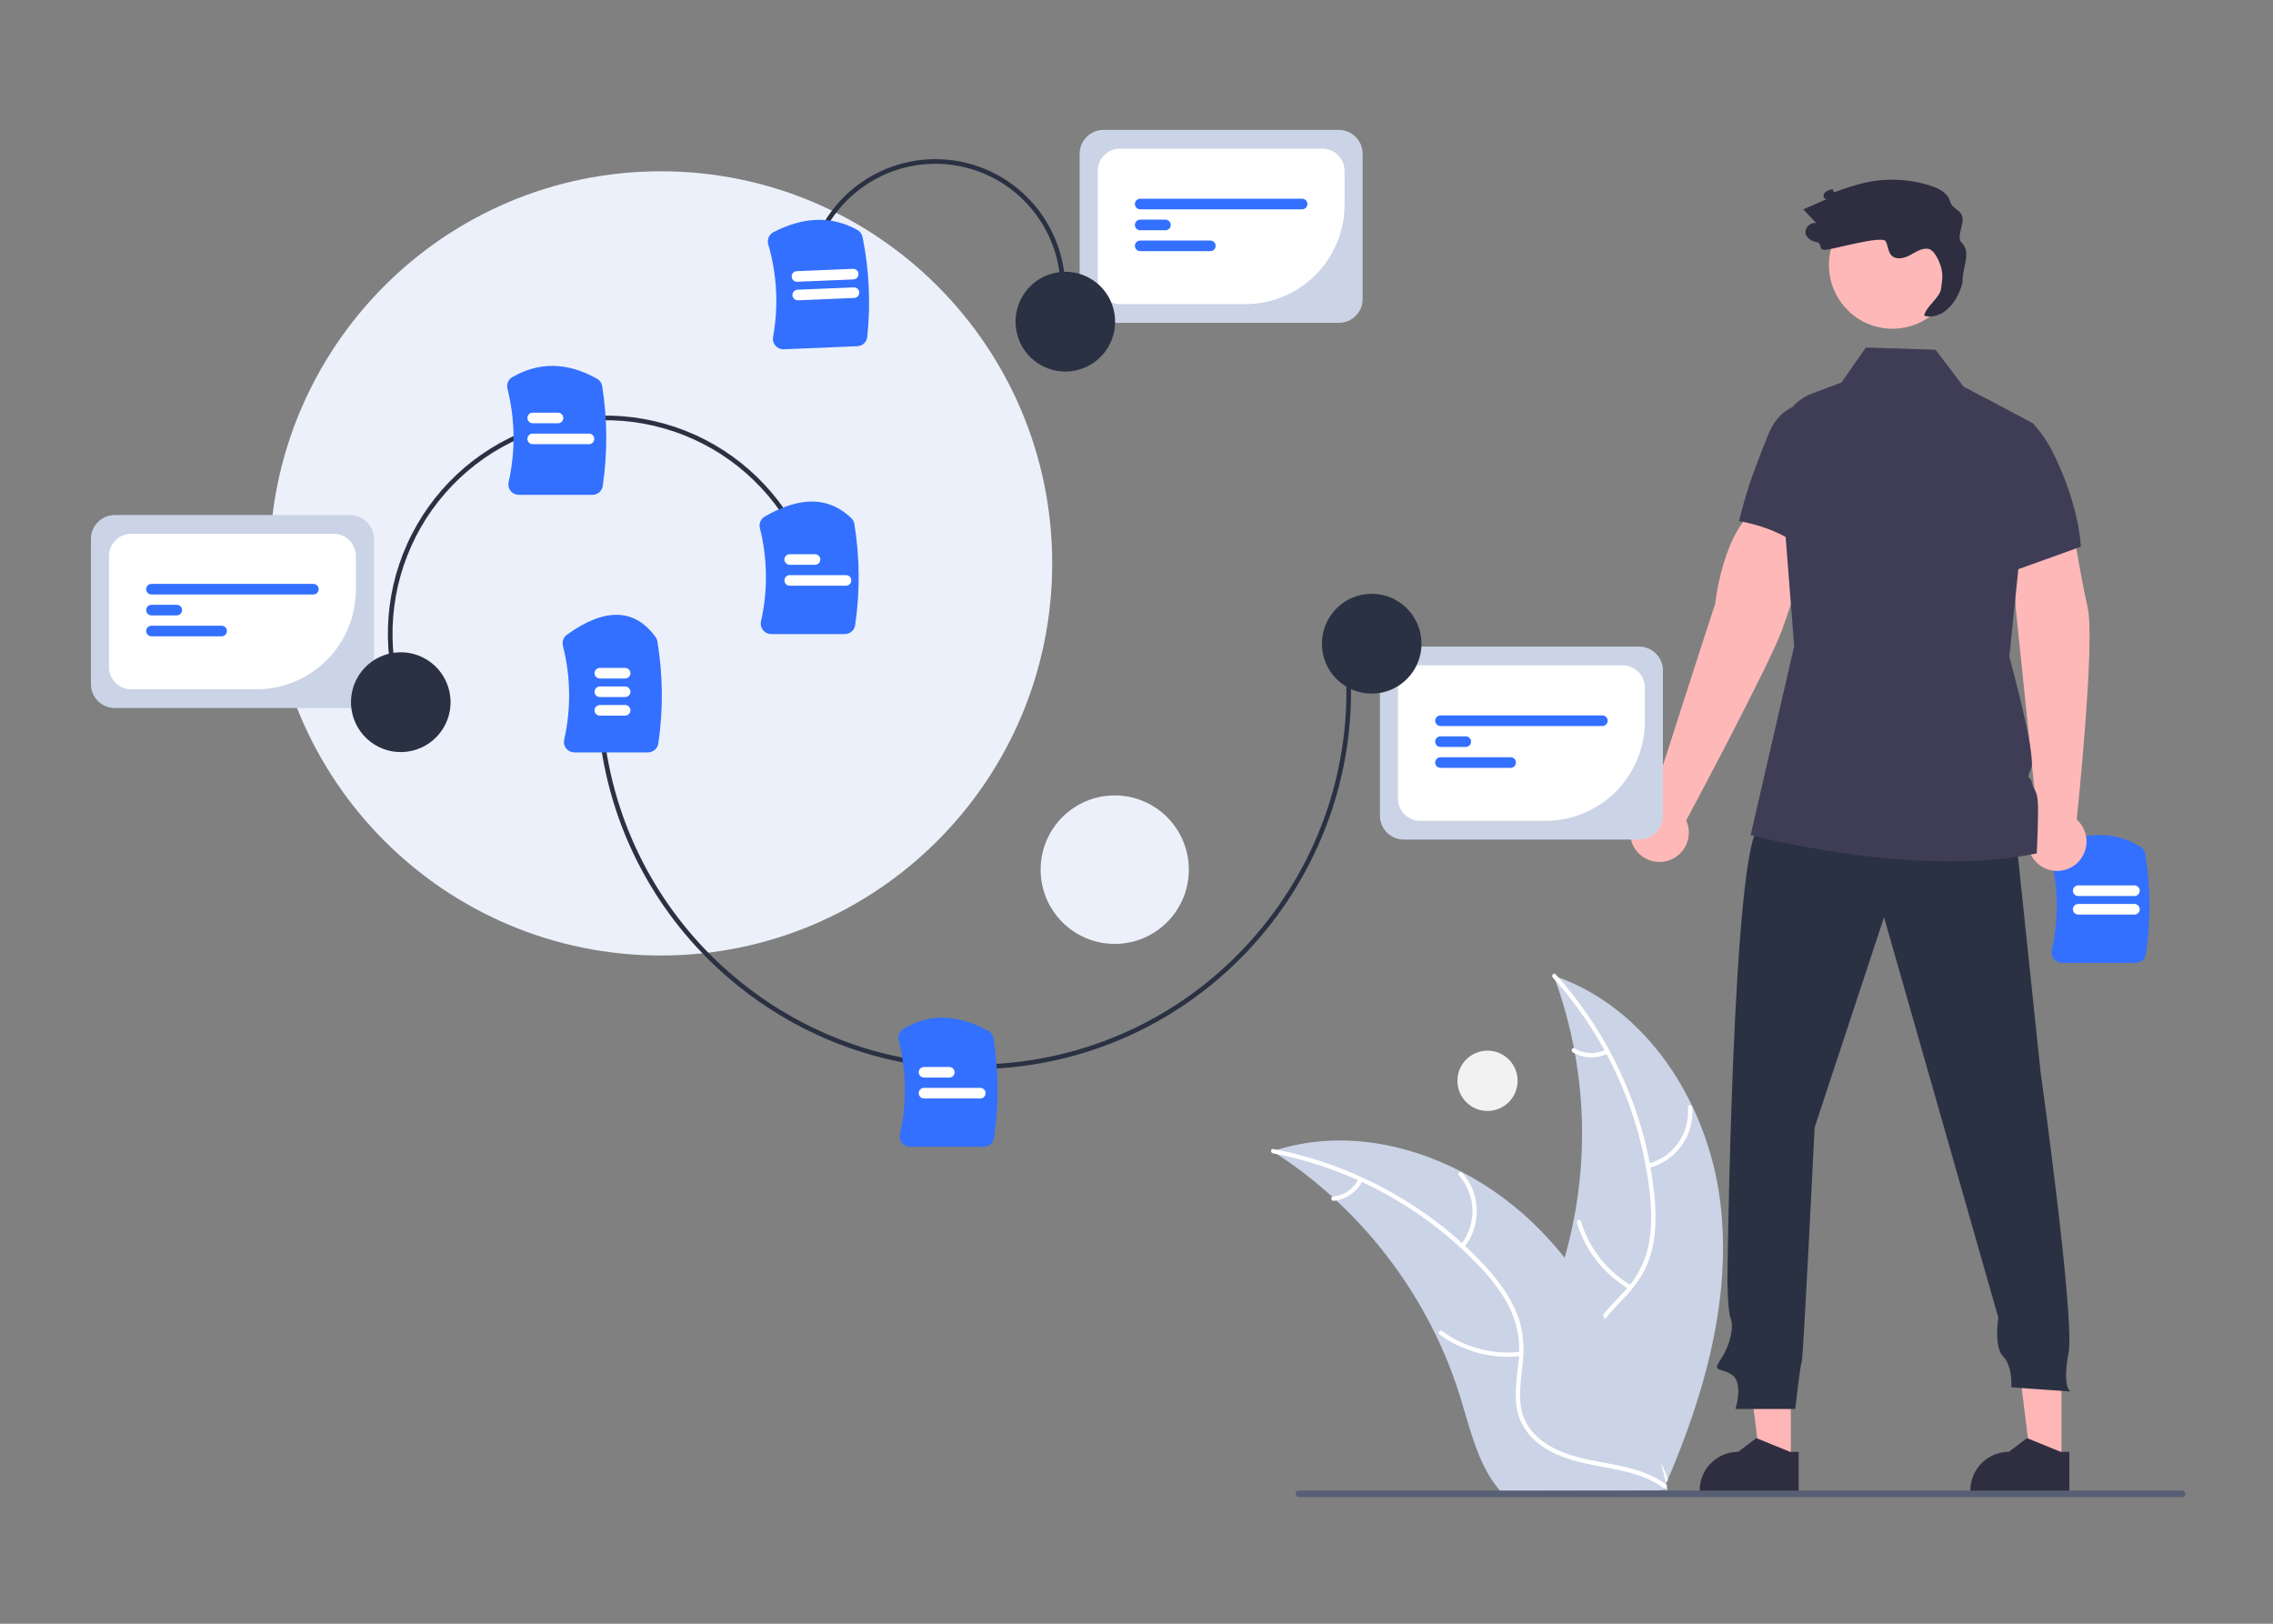 <svg width="700" height="500" viewBox="0 0 700 500" fill="none" xmlns="http://www.w3.org/2000/svg">
<rect x="0" y="0" width="700" height="500" fill="#808080" stroke="none"/>
<g clip-path="url(#clip0_108_960)">
<path d="M657.687 296.509H635.008C634.523 296.51 634.045 296.401 633.609 296.19C633.172 295.98 632.789 295.673 632.487 295.292C632.19 294.922 631.98 294.488 631.873 294.025C631.767 293.561 631.766 293.08 631.872 292.616C634.002 283.196 633.899 273.408 631.573 264.035C631.393 263.318 631.467 262.561 631.782 261.892C632.097 261.224 632.633 260.686 633.3 260.369C642.773 255.927 651.472 256.043 659.155 260.712C659.557 260.954 659.903 261.28 660.167 261.669C660.431 262.058 660.607 262.5 660.683 262.964C662.311 273.154 662.374 283.534 660.868 293.743C660.761 294.511 660.38 295.215 659.795 295.723C659.21 296.232 658.461 296.511 657.687 296.509Z" fill="#3370FF"/>
<path d="M657.343 281.623H640.002C639.571 281.622 639.158 281.45 638.854 281.144C638.55 280.839 638.379 280.425 638.379 279.993C638.379 279.561 638.55 279.147 638.854 278.842C639.158 278.536 639.571 278.364 640.002 278.363H657.343C657.774 278.364 658.186 278.536 658.491 278.842C658.795 279.147 658.966 279.561 658.966 279.993C658.966 280.425 658.795 280.839 658.491 281.144C658.186 281.45 657.774 281.622 657.343 281.623Z" fill="white"/>
<path d="M657.343 275.907H640.002C639.571 275.906 639.158 275.734 638.854 275.428C638.55 275.123 638.379 274.709 638.379 274.277C638.379 273.846 638.55 273.432 638.854 273.126C639.158 272.82 639.571 272.648 640.002 272.647H657.343C657.774 272.648 658.186 272.82 658.491 273.126C658.795 273.432 658.966 273.846 658.966 274.277C658.966 274.709 658.795 275.123 658.491 275.428C658.186 275.734 657.774 275.906 657.343 275.907Z" fill="white"/>
<path d="M203.526 294.231C270.083 294.231 324.039 240.173 324.039 173.488C324.039 106.804 270.083 52.746 203.526 52.746C136.969 52.746 83.014 106.804 83.014 173.488C83.014 240.173 136.969 294.231 203.526 294.231Z" fill="#EBF0FA"/>
<path d="M343.293 290.659C355.895 290.659 366.112 280.423 366.112 267.796C366.112 255.17 355.895 244.934 343.293 244.934C330.69 244.934 320.474 255.17 320.474 267.796C320.474 280.423 330.69 290.659 343.293 290.659Z" fill="#EBF0FA"/>
<path d="M458.1 342.1C463.22 342.1 467.37 337.941 467.37 332.812C467.37 327.682 463.22 323.524 458.1 323.524C452.98 323.524 448.83 327.682 448.83 332.812C448.83 337.941 452.98 342.1 458.1 342.1Z" fill="#F2F2F2"/>
<path d="M529.676 369.342C525.767 339.412 507.05 310.018 478.475 300.453C489.917 331.211 490.131 365.034 479.079 395.935C474.773 407.837 468.748 420.626 472.945 432.566C475.557 439.996 481.866 445.653 488.901 449.17C495.936 452.687 503.729 454.335 511.424 455.949L512.944 457.193C524.967 429.515 533.586 399.272 529.676 369.342Z" fill="#CBD3E6"/>
<path d="M478.196 301.021C494.919 319.555 505.389 342.897 508.118 367.731C508.67 373.056 508.768 378.505 507.639 383.763C506.499 388.88 504.013 393.598 500.438 397.427C497.176 401.064 493.419 404.406 491.097 408.774C488.648 413.379 488.587 418.593 490.314 423.455C492.427 429.405 496.548 434.24 500.742 438.827C505.399 443.92 510.316 449.137 512.325 455.916C512.568 456.737 513.826 456.311 513.583 455.49C510.088 443.696 498.596 437.058 493.069 426.45C490.489 421.5 489.383 415.742 491.738 410.484C493.797 405.887 497.668 402.437 501.003 398.783C504.504 394.946 507.18 390.744 508.541 385.685C509.932 380.51 510.047 375.046 509.633 369.731C508.604 357.686 505.692 345.878 501.003 334.739C495.721 321.997 488.302 310.254 479.068 300.018C478.496 299.384 477.628 300.392 478.196 301.021Z" fill="white"/>
<path d="M507.708 359.683C511.805 358.658 515.405 356.208 517.865 352.77C520.325 349.332 521.485 345.13 521.138 340.914C521.065 340.061 519.739 340.135 519.812 340.989C520.143 344.914 519.061 348.828 516.764 352.025C514.467 355.222 511.104 357.491 507.284 358.422C506.454 358.625 506.883 359.885 507.708 359.683Z" fill="white"/>
<path d="M502.334 395.801C494.895 391.416 489.379 384.382 486.887 376.103C486.64 375.282 485.382 375.708 485.628 376.528C488.238 385.139 493.993 392.447 501.744 396.993C502.483 397.426 503.069 396.232 502.334 395.801Z" fill="white"/>
<path d="M494.497 323.265C492.994 323.992 491.335 324.334 489.668 324.26C488 324.186 486.378 323.698 484.945 322.841C484.212 322.399 483.627 323.594 484.356 324.033C485.943 324.973 487.735 325.509 489.577 325.595C491.419 325.681 493.254 325.314 494.921 324.526C495.084 324.465 495.218 324.343 495.296 324.187C495.373 324.03 495.388 323.85 495.338 323.683C495.281 323.516 495.161 323.379 495.003 323.301C494.846 323.222 494.664 323.21 494.497 323.265Z" fill="white"/>
<path d="M391.907 354.511C392.357 354.8 392.807 355.089 393.258 355.39C399.288 359.307 404.99 363.709 410.309 368.552C410.726 368.92 411.143 369.299 411.549 369.678C424.238 381.483 434.63 395.545 442.196 411.15C445.201 417.362 447.729 423.795 449.76 430.392C452.564 439.502 454.881 449.604 460.364 457.036C460.927 457.818 461.539 458.564 462.194 459.27L511.312 458.955C511.423 458.898 511.535 458.852 511.647 458.795L513.609 458.873C513.528 458.525 513.436 458.166 513.355 457.819C513.309 457.617 513.252 457.415 513.206 457.214C513.171 457.079 513.137 456.944 513.113 456.821C513.102 456.776 513.09 456.731 513.079 456.698C513.056 456.574 513.021 456.462 512.998 456.35C512.492 454.344 511.972 452.337 511.436 450.331C511.436 450.319 511.436 450.319 511.425 450.308C507.303 435.031 501.873 419.963 494.333 406.201C494.106 405.787 493.879 405.362 493.63 404.948C490.196 398.763 486.264 392.87 481.873 387.327C479.458 384.3 476.893 381.397 474.185 378.63C467.176 371.493 459.09 365.505 450.224 360.885C432.548 351.679 412.129 348.24 393.339 354.053C392.858 354.202 392.388 354.351 391.907 354.511Z" fill="#CBD3E6"/>
<path d="M392.021 355.135C416.511 359.845 438.897 372.167 456 390.35C459.64 394.268 462.993 398.56 465.251 403.439C467.416 408.213 468.266 413.48 467.713 418.693C467.294 423.565 466.303 428.499 467.073 433.388C467.885 438.541 470.969 442.742 475.27 445.582C480.533 449.058 486.728 450.432 492.834 451.565C499.612 452.823 506.673 454.022 512.351 458.222C513.039 458.731 513.787 457.632 513.1 457.124C503.222 449.815 490.057 451.447 479.269 446.311C474.235 443.915 469.892 439.985 468.613 434.366C467.494 429.453 468.512 424.364 468.979 419.435C469.469 414.26 469.08 409.29 467.127 404.43C465.128 399.459 461.936 395.027 458.412 391.033C450.352 382.036 440.931 374.365 430.493 368.3C418.619 361.312 405.639 356.41 392.115 353.808C391.278 353.647 391.19 354.976 392.021 355.135Z" fill="white"/>
<path d="M450.837 384.171C453.492 380.882 454.894 376.754 454.793 372.525C454.691 368.296 453.092 364.241 450.282 361.084C449.711 360.447 448.696 361.306 449.268 361.944C451.89 364.879 453.379 368.656 453.466 372.594C453.553 376.533 452.231 380.372 449.741 383.42C449.2 384.084 450.3 384.83 450.837 384.171Z" fill="white"/>
<path d="M468.25 416.251C459.675 417.237 451.045 414.948 444.079 409.841C443.39 409.335 442.641 410.434 443.33 410.94C450.588 416.24 459.575 418.604 468.496 417.559C469.346 417.459 469.096 416.152 468.25 416.251Z" fill="white"/>
<path d="M418.403 363.063C417.641 364.55 416.521 365.824 415.146 366.77C413.77 367.717 412.181 368.306 410.522 368.485C409.671 368.575 409.922 369.882 410.768 369.793C412.6 369.586 414.354 368.933 415.876 367.891C417.398 366.848 418.642 365.448 419.5 363.813C419.593 363.666 419.628 363.488 419.595 363.316C419.563 363.145 419.467 362.992 419.326 362.889C419.18 362.79 419.002 362.753 418.829 362.785C418.656 362.818 418.503 362.918 418.403 363.063Z" fill="white"/>
<path d="M627.489 252.371L620.847 187.953L619.094 161.441L637.686 158.073C637.686 158.073 640.47 176.299 642.905 186.994C645.309 197.549 639.703 250.957 639.555 252.365C640.92 253.589 641.883 255.198 642.315 256.982C642.748 258.765 642.629 260.638 641.976 262.352C641.323 264.067 640.166 265.542 638.658 266.584C637.15 267.625 635.361 268.183 633.53 268.184C631.698 268.185 629.909 267.628 628.4 266.589C626.891 265.549 625.732 264.074 625.077 262.36C624.423 260.647 624.303 258.774 624.734 256.99C625.164 255.206 626.125 253.596 627.489 252.371Z" fill="#FFB8B8"/>
<path d="M551.515 450.163H542.056L537.557 413.611L551.516 413.612L551.515 450.163Z" fill="#FFB6B6"/>
<path d="M553.927 459.349L523.43 459.348V458.961C523.43 455.807 524.681 452.782 526.907 450.552C529.133 448.321 532.152 447.068 535.3 447.068H535.301L540.872 442.834L551.265 447.069L553.927 447.069L553.927 459.349Z" fill="#2F2E41"/>
<path d="M634.873 450.163H625.416L620.916 413.611L634.875 413.612L634.873 450.163Z" fill="#FFB6B6"/>
<path d="M637.285 459.349L606.788 459.348V458.961C606.788 455.807 608.039 452.782 610.265 450.552C612.491 448.321 615.51 447.068 618.658 447.068H618.659L624.23 442.834L634.624 447.069L637.286 447.069L637.285 459.349Z" fill="#2F2E41"/>
<path d="M620.488 254.537L628.443 330.255C628.443 330.255 639.033 406.071 637.044 416.532C635.055 426.993 637.541 428.488 637.541 428.488L619.395 427.193C619.395 427.193 619.892 420.717 616.909 417.728C613.925 414.739 615.417 405.773 615.417 405.773L580.215 282.433L558.835 347.192C558.835 347.192 555.355 418.428 554.858 419.424C554.361 420.42 552.869 433.87 552.869 433.87H534.473C534.473 433.87 536.959 425.9 533.478 423.409C529.998 420.918 527.015 422.911 529.998 418.427C532.981 413.944 533.975 408.464 532.981 405.974C531.987 403.483 531.987 393.52 531.987 393.52C531.987 393.52 533.478 259.02 541.931 254.537C550.383 250.054 620.488 254.537 620.488 254.537Z" fill="#2A3142"/>
<path d="M582.814 101.227C593.621 101.227 602.381 92.45 602.381 81.623C602.381 70.796 593.621 62.02 582.814 62.02C572.008 62.02 563.248 70.796 563.248 81.623C563.248 92.45 572.008 101.227 582.814 101.227Z" fill="#FFB8B8"/>
<path d="M640.821 168.35L621.577 175.264L615.716 177.369L611.438 122.622L626.12 130.424C626.145 130.442 626.166 130.464 626.185 130.488C628.727 133.302 630.856 136.465 632.504 139.882C640.556 156.282 640.821 168.35 640.821 168.35Z" fill="#3F3D56"/>
<path d="M508.254 247.746C508.254 247.746 527.812 186.861 528.154 186.131C530.716 166.64 538.084 158.043 539.188 158.976L558.205 165.577C558.205 165.577 552.549 183.523 548.719 194.183C545.059 204.369 519.997 251.396 519.293 252.625C520.049 254.296 520.28 256.159 519.957 257.965C519.633 259.771 518.77 261.437 517.481 262.741C516.192 264.045 514.538 264.926 512.739 265.268C510.939 265.61 509.079 265.396 507.403 264.656C505.727 263.915 504.315 262.682 503.354 261.12C502.392 259.558 501.927 257.74 502.019 255.907C502.112 254.074 502.757 252.313 503.87 250.856C504.983 249.398 506.512 248.314 508.254 247.746Z" fill="#FFB8B8"/>
<path d="M567.34 126.148C567.34 126.148 550.876 118.063 544.49 133.942C540.308 144.65 538.327 149.321 535.535 160.475C535.535 160.475 552.318 162.998 557.699 172.5L567.34 126.148Z" fill="#3F3D56"/>
<path d="M627.25 262.79C589.357 270.63 539.142 257.151 539.142 257.151L552.537 198.973L547.775 138.089C547.193 130.643 551.426 123.664 558.01 121.191L567.102 117.779L574.617 107L596.084 107.705L604.665 119.022L611.437 122.622L626.119 130.423L626.184 130.456V130.488L621.576 175.264L618.798 202.262C618.798 202.262 627.237 232.626 625.505 236.653C623.773 240.674 625.279 238.731 625.699 240.881C626.119 243.03 627.405 243.166 627.599 247.4C627.799 251.628 627.25 262.79 627.25 262.79Z" fill="#3F3D56"/>
<path d="M604.04 74.642C602.494 73.114 604.821 69.068 604.381 66.937C603.877 64.493 601.19 64.422 600.549 62.011C599.859 59.417 597.101 58.005 594.551 57.183C588.013 55.087 581.038 54.767 574.337 56.255C571.371 56.981 568.451 57.882 565.592 58.954C563.618 59.65 565.522 57.757 563.548 58.453C562.8 58.619 562.141 59.058 561.697 59.683C561.343 60.355 561.821 61.43 562.568 61.294C560.158 62.358 557.748 63.423 555.339 64.487C556.69 65.906 558.042 67.324 559.393 68.743C557.472 68.195 555.424 70.49 556.181 72.341C556.486 72.926 556.928 73.427 557.469 73.803C558.01 74.178 558.634 74.416 559.288 74.496C561.458 74.919 559.812 76.989 562.023 76.948C564.234 76.908 579.65 72.368 580.725 74.304C581.49 75.682 581.406 77.508 582.499 78.644C583.897 80.097 586.338 79.566 588.117 78.62C589.897 77.674 591.702 76.374 593.703 76.601C595.793 76.837 597.374 80.707 597.889 82.75C598.403 84.793 598.078 86.943 597.751 89.025C597.32 91.758 593.013 94.492 592.583 97.226C597.363 98.55 602.492 94.336 604.382 87.007C604.193 82.374 607.334 77.899 604.04 74.642Z" fill="#2F2E41"/>
<path d="M299.864 329.243C242.265 329.245 192.15 286.195 184.746 227.477L186.161 227.298C193.473 285.291 242.978 327.81 299.865 327.814C304.698 327.813 309.527 327.508 314.322 326.9C377.064 318.958 421.66 261.356 413.734 198.494L415.149 198.315C423.173 261.958 378.023 320.278 314.501 328.317C309.646 328.933 304.758 329.242 299.864 329.243Z" fill="#2A3142"/>
<path d="M302.957 353.14H280.278C279.794 353.141 279.315 353.032 278.879 352.821C278.442 352.611 278.059 352.304 277.758 351.923C277.46 351.553 277.25 351.12 277.144 350.656C277.037 350.193 277.037 349.711 277.142 349.247C279.294 339.731 279.167 329.84 276.772 320.383C276.608 319.73 276.655 319.041 276.904 318.416C277.154 317.791 277.595 317.261 278.163 316.901C286.009 312.031 294.552 312.183 304.282 317.367C304.724 317.6 305.107 317.933 305.4 318.338C305.693 318.744 305.888 319.212 305.971 319.706C307.582 329.861 307.638 340.202 306.138 350.374C306.031 351.142 305.65 351.846 305.065 352.354C304.48 352.863 303.732 353.142 302.957 353.14Z" fill="#3370FF"/>
<path d="M199.559 231.683H176.88C176.396 231.684 175.917 231.575 175.481 231.364C175.044 231.153 174.661 230.846 174.36 230.466C174.062 230.096 173.852 229.662 173.746 229.199C173.639 228.735 173.639 228.254 173.745 227.79C175.904 218.241 175.769 208.315 173.349 198.829C173.196 198.204 173.233 197.548 173.455 196.945C173.677 196.342 174.075 195.819 174.596 195.444C186.258 187.04 195.442 187.284 201.893 196.17C202.184 196.575 202.377 197.042 202.457 197.534C204.181 207.916 204.276 218.505 202.74 228.917C202.633 229.685 202.252 230.389 201.667 230.897C201.083 231.406 200.334 231.685 199.559 231.683Z" fill="#3370FF"/>
<path d="M292.36 331.814H284.559C284.128 331.813 283.715 331.641 283.411 331.336C283.106 331.03 282.936 330.616 282.936 330.184C282.936 329.753 283.106 329.339 283.411 329.033C283.715 328.728 284.128 328.556 284.559 328.555H292.36C292.792 328.555 293.206 328.726 293.511 329.032C293.816 329.338 293.987 329.752 293.987 330.184C293.987 330.617 293.816 331.031 293.511 331.337C293.206 331.642 292.792 331.814 292.36 331.814Z" fill="white"/>
<path d="M301.899 338.254H284.559C284.128 338.253 283.715 338.081 283.411 337.775C283.106 337.47 282.936 337.056 282.936 336.624C282.936 336.192 283.106 335.778 283.411 335.473C283.715 335.167 284.128 334.995 284.559 334.994H301.899C302.33 334.995 302.743 335.167 303.047 335.473C303.352 335.778 303.523 336.192 303.523 336.624C303.523 337.056 303.352 337.47 303.047 337.775C302.743 338.081 302.33 338.253 301.899 338.254Z" fill="white"/>
<path d="M192.528 208.928H184.727C184.296 208.927 183.883 208.755 183.579 208.449C183.274 208.144 183.104 207.73 183.104 207.298C183.104 206.867 183.274 206.453 183.579 206.147C183.883 205.841 184.296 205.669 184.727 205.668H192.528C192.959 205.669 193.372 205.841 193.676 206.147C193.981 206.453 194.152 206.867 194.152 207.298C194.152 207.73 193.981 208.144 193.676 208.449C193.372 208.755 192.959 208.927 192.528 208.928Z" fill="white"/>
<path d="M192.528 214.644H184.727C184.296 214.643 183.883 214.471 183.579 214.165C183.274 213.86 183.104 213.446 183.104 213.014C183.104 212.582 183.274 212.168 183.579 211.863C183.883 211.557 184.296 211.385 184.727 211.384H192.528C192.959 211.385 193.372 211.557 193.676 211.863C193.981 212.168 194.152 212.582 194.152 213.014C194.152 213.446 193.981 213.86 193.676 214.165C193.372 214.471 192.959 214.643 192.528 214.644Z" fill="white"/>
<path d="M192.528 220.359H184.727C184.296 220.358 183.883 220.186 183.579 219.881C183.274 219.575 183.104 219.161 183.104 218.729C183.104 218.298 183.274 217.884 183.579 217.578C183.883 217.273 184.296 217.101 184.727 217.1H192.528C192.959 217.101 193.372 217.273 193.676 217.578C193.981 217.884 194.152 218.298 194.152 218.729C194.152 219.161 193.981 219.575 193.676 219.881C193.372 220.186 192.959 220.358 192.528 220.359Z" fill="white"/>
<path d="M504.792 258.527H432.295C430.352 258.525 428.489 257.75 427.116 256.374C425.742 254.997 424.969 253.131 424.967 251.185V206.448C424.969 204.502 425.742 202.635 427.116 201.259C428.489 199.882 430.352 199.108 432.295 199.106H504.792C506.734 199.108 508.597 199.882 509.971 201.259C511.345 202.635 512.118 204.502 512.12 206.448V251.185C512.118 253.131 511.345 254.997 509.971 256.374C508.597 257.75 506.734 258.525 504.792 258.527Z" fill="#CBD3E6"/>
<path d="M475.988 252.764H437.392C435.572 252.762 433.828 252.037 432.541 250.748C431.254 249.459 430.53 247.711 430.528 245.888V211.744C430.53 209.921 431.254 208.173 432.541 206.884C433.828 205.595 435.572 204.87 437.392 204.868H499.696C501.516 204.87 503.261 205.595 504.547 206.884C505.834 208.174 506.558 209.921 506.56 211.744V222.135C506.55 230.256 503.327 238.041 497.595 243.783C491.864 249.525 484.093 252.755 475.988 252.764Z" fill="white"/>
<path d="M493.481 223.565H443.607C443.176 223.565 442.762 223.393 442.457 223.087C442.152 222.782 441.98 222.367 441.98 221.935C441.98 221.503 442.152 221.088 442.457 220.782C442.762 220.477 443.176 220.305 443.607 220.305H493.481C493.912 220.305 494.326 220.477 494.631 220.782C494.936 221.088 495.108 221.503 495.108 221.935C495.108 222.367 494.936 222.782 494.631 223.087C494.326 223.393 493.912 223.565 493.481 223.565Z" fill="#3370FF"/>
<path d="M451.408 230.004H443.607C443.176 230.003 442.763 229.831 442.459 229.526C442.154 229.22 441.983 228.806 441.983 228.374C441.983 227.943 442.154 227.529 442.459 227.223C442.763 226.918 443.176 226.746 443.607 226.745H451.408C451.839 226.746 452.252 226.918 452.556 227.223C452.861 227.529 453.031 227.943 453.031 228.374C453.031 228.806 452.861 229.22 452.556 229.526C452.252 229.831 451.839 230.003 451.408 230.004Z" fill="#3370FF"/>
<path d="M465.226 236.444H443.607C443.176 236.444 442.762 236.272 442.457 235.966C442.152 235.661 441.98 235.246 441.98 234.814C441.98 234.382 442.152 233.967 442.457 233.661C442.762 233.356 443.176 233.184 443.607 233.184H465.226C465.658 233.184 466.071 233.356 466.376 233.661C466.682 233.967 466.853 234.382 466.853 234.814C466.853 235.246 466.682 235.661 466.376 235.966C466.071 236.272 465.658 236.444 465.226 236.444Z" fill="#3370FF"/>
<path d="M422.437 213.58C430.907 213.58 437.773 206.701 437.773 198.215C437.773 189.729 430.907 182.85 422.437 182.85C413.968 182.85 407.102 189.729 407.102 198.215C407.102 206.701 413.968 213.58 422.437 213.58Z" fill="#2A3142"/>
<path d="M248.835 81.331C249.85 76.168 251.87 71.256 254.78 66.875C257.69 62.495 261.433 58.731 265.795 55.799C274.603 49.879 285.399 47.707 295.806 49.761C300.959 50.778 305.862 52.803 310.234 55.718C314.606 58.634 318.363 62.383 321.289 66.753C324.215 71.123 326.253 76.028 327.287 81.187C328.321 86.346 328.331 91.659 327.315 96.822L325.916 96.546C327.893 86.491 325.802 76.061 320.104 67.55C314.406 59.039 305.566 53.145 295.53 51.164C285.494 49.183 275.084 51.277 266.59 56.986C258.095 62.696 252.212 71.552 250.235 81.607L248.835 81.331Z" fill="#2A3142"/>
<path d="M264.022 106.611L241.363 107.552C240.879 107.573 240.396 107.484 239.951 107.291C239.506 107.099 239.111 106.808 238.794 106.441C238.481 106.083 238.254 105.659 238.128 105.2C238.002 104.741 237.982 104.26 238.069 103.793C239.808 94.293 239.301 84.516 236.589 75.248C236.38 74.539 236.422 73.78 236.709 73.099C236.996 72.418 237.51 71.858 238.164 71.514C247.445 66.683 256.141 66.438 264.01 70.785C264.422 71.009 264.781 71.321 265.061 71.699C265.341 72.076 265.535 72.511 265.63 72.971C267.678 83.085 268.169 93.453 267.086 103.716C267.011 104.488 266.659 105.207 266.096 105.739C265.533 106.272 264.796 106.581 264.022 106.611Z" fill="#3370FF"/>
<path d="M263.063 91.752L245.737 92.471C245.524 92.48 245.311 92.447 245.11 92.374C244.909 92.3 244.725 92.188 244.568 92.043C244.41 91.898 244.283 91.723 244.193 91.529C244.103 91.334 244.052 91.124 244.043 90.91C244.035 90.696 244.068 90.483 244.141 90.282C244.215 90.081 244.327 89.896 244.472 89.739C244.617 89.581 244.791 89.454 244.985 89.364C245.179 89.274 245.389 89.223 245.603 89.215L262.928 88.496C263.142 88.487 263.355 88.52 263.556 88.594C263.756 88.667 263.94 88.78 264.097 88.925C264.255 89.07 264.382 89.244 264.472 89.438C264.561 89.633 264.612 89.843 264.621 90.056C264.63 90.27 264.597 90.484 264.523 90.685C264.45 90.886 264.337 91.07 264.193 91.228C264.048 91.385 263.874 91.513 263.68 91.603C263.486 91.692 263.277 91.743 263.063 91.752Z" fill="white"/>
<path d="M262.827 86.042L245.502 86.761C245.071 86.779 244.65 86.624 244.333 86.332C244.015 86.039 243.827 85.632 243.809 85.2C243.791 84.768 243.945 84.347 244.237 84.029C244.53 83.711 244.936 83.522 245.367 83.504L262.693 82.785C263.124 82.767 263.544 82.922 263.862 83.214C264.179 83.507 264.367 83.914 264.385 84.346C264.403 84.778 264.249 85.199 263.957 85.517C263.665 85.835 263.258 86.024 262.827 86.042Z" fill="white"/>
<path d="M412.315 99.421H339.818C337.876 99.419 336.013 98.644 334.639 97.268C333.265 95.891 332.492 94.025 332.49 92.079V47.342C332.492 45.396 333.265 43.529 334.639 42.153C336.013 40.776 337.876 40.002 339.818 40H412.315C414.258 40.002 416.121 40.776 417.494 42.153C418.868 43.529 419.641 45.396 419.643 47.342V92.079C419.641 94.025 418.868 95.891 417.494 97.268C416.121 98.644 414.258 99.419 412.315 99.421Z" fill="#CBD3E6"/>
<path d="M383.511 93.659H344.914C343.095 93.656 341.35 92.931 340.063 91.642C338.777 90.353 338.053 88.605 338.051 86.782V52.639C338.053 50.815 338.777 49.068 340.063 47.778C341.35 46.489 343.095 45.764 344.914 45.762H407.219C409.039 45.764 410.783 46.489 412.07 47.779C413.356 49.068 414.08 50.815 414.082 52.639V63.029C414.073 71.15 410.849 78.935 405.118 84.677C399.387 90.419 391.616 93.649 383.511 93.659Z" fill="white"/>
<path d="M401.003 64.459H351.129C350.698 64.459 350.284 64.287 349.979 63.981C349.674 63.676 349.503 63.261 349.503 62.829C349.503 62.397 349.674 61.982 349.979 61.676C350.284 61.371 350.698 61.199 351.129 61.199H401.003C401.435 61.199 401.849 61.371 402.154 61.676C402.459 61.982 402.63 62.397 402.63 62.829C402.63 63.261 402.459 63.676 402.154 63.981C401.849 64.287 401.435 64.459 401.003 64.459Z" fill="#3370FF"/>
<path d="M358.932 70.898H351.13C350.699 70.897 350.286 70.725 349.982 70.42C349.678 70.114 349.507 69.7 349.507 69.268C349.507 68.837 349.678 68.423 349.982 68.117C350.286 67.812 350.699 67.64 351.13 67.639H358.932C359.362 67.64 359.775 67.812 360.08 68.117C360.384 68.423 360.555 68.837 360.555 69.268C360.555 69.7 360.384 70.114 360.08 70.42C359.775 70.725 359.362 70.897 358.932 70.898Z" fill="#3370FF"/>
<path d="M372.749 77.338H351.13C350.698 77.338 350.284 77.166 349.979 76.86C349.674 76.555 349.503 76.14 349.503 75.708C349.503 75.276 349.674 74.861 349.979 74.555C350.284 74.25 350.698 74.078 351.13 74.078H372.749C373.18 74.079 373.592 74.251 373.897 74.557C374.201 74.862 374.372 75.276 374.372 75.708C374.372 76.139 374.201 76.553 373.897 76.859C373.592 77.165 373.18 77.337 372.749 77.338Z" fill="#3370FF"/>
<path d="M341.106 107.165C345.578 99.958 343.371 90.484 336.178 86.004C328.985 81.524 319.529 83.735 315.057 90.942C310.586 98.149 312.792 107.623 319.985 112.103C327.179 116.583 336.635 114.372 341.106 107.165Z" fill="#2A3142"/>
<path d="M672.153 461H399.847C399.623 461 399.407 460.895 399.248 460.707C399.089 460.52 399 460.265 399 460C399 459.735 399.089 459.48 399.248 459.293C399.407 459.105 399.623 459 399.847 459H672.153C672.377 459 672.593 459.105 672.752 459.293C672.911 459.48 673 459.735 673 460C673 460.265 672.911 460.52 672.752 460.707C672.593 460.895 672.377 461 672.153 461Z" fill="#565F74"/>
<path d="M123.788 218.92C117.496 202.255 118.07 183.769 125.382 167.527C132.694 151.286 146.147 138.62 162.78 132.316C179.413 126.012 197.865 126.586 214.075 133.912C230.286 141.239 242.928 154.717 249.22 171.382L247.885 171.888C244.836 163.812 240.229 156.416 234.328 150.124C228.426 143.832 221.345 138.766 213.489 135.215C205.633 131.665 197.156 129.699 188.542 129.431C179.928 129.163 171.346 130.597 163.285 133.652C155.224 136.707 147.843 141.323 141.563 147.236C135.282 153.149 130.226 160.244 126.682 168.115C123.139 175.986 121.177 184.479 120.909 193.109C120.642 201.74 122.073 210.338 125.123 218.415L123.788 218.92Z" fill="#2A3142"/>
<path d="M182.445 152.378H159.766C159.282 152.379 158.803 152.27 158.367 152.059C157.93 151.849 157.547 151.542 157.246 151.161C156.948 150.791 156.738 150.358 156.632 149.894C156.525 149.431 156.525 148.949 156.63 148.485C158.777 138.992 158.656 129.124 156.276 119.686C156.107 119.018 156.159 118.314 156.424 117.678C156.688 117.042 157.151 116.509 157.743 116.159C165.958 111.368 174.731 111.514 183.818 116.594C184.248 116.829 184.619 117.16 184.902 117.56C185.186 117.961 185.374 118.421 185.453 118.905C187.07 129.072 187.128 139.427 185.626 149.612C185.519 150.38 185.138 151.084 184.553 151.592C183.969 152.101 183.22 152.38 182.445 152.378Z" fill="#3370FF"/>
<path d="M171.849 130.338H164.047C163.616 130.337 163.203 130.165 162.899 129.86C162.595 129.554 162.424 129.14 162.424 128.708C162.424 128.277 162.595 127.863 162.899 127.557C163.203 127.252 163.616 127.08 164.047 127.079H171.849C172.279 127.08 172.692 127.252 172.997 127.557C173.301 127.863 173.472 128.277 173.472 128.708C173.472 129.14 173.301 129.554 172.997 129.86C172.692 130.165 172.279 130.337 171.849 130.338Z" fill="white"/>
<path d="M181.387 136.778H164.047C163.615 136.778 163.201 136.606 162.896 136.3C162.591 135.995 162.42 135.58 162.42 135.148C162.42 134.716 162.591 134.301 162.896 133.995C163.201 133.69 163.615 133.518 164.047 133.518H181.387C181.818 133.519 182.231 133.691 182.535 133.997C182.84 134.302 183.01 134.716 183.01 135.148C183.01 135.579 182.84 135.993 182.535 136.299C182.231 136.605 181.818 136.777 181.387 136.778Z" fill="white"/>
<path d="M107.825 218.021H35.328C33.385 218.018 31.523 217.244 30.149 215.868C28.775 214.491 28.002 212.625 28 210.678V165.942C28.002 163.995 28.775 162.129 30.149 160.753C31.523 159.376 33.385 158.602 35.328 158.6H107.825C109.768 158.602 111.63 159.376 113.004 160.753C114.378 162.129 115.151 163.995 115.153 165.942V210.678C115.151 212.625 114.378 214.491 113.004 215.868C111.63 217.244 109.768 218.018 107.825 218.021Z" fill="#CBD3E6"/>
<path d="M79.02 212.258H40.424C38.604 212.256 36.86 211.531 35.573 210.242C34.286 208.953 33.563 207.205 33.56 205.382V171.238C33.563 169.415 34.286 167.667 35.573 166.378C36.86 165.089 38.604 164.364 40.424 164.362H102.729C104.548 164.364 106.293 165.089 107.579 166.378C108.866 167.667 109.59 169.415 109.592 171.238V181.629C109.583 189.749 106.359 197.535 100.628 203.277C94.896 209.019 87.126 212.249 79.02 212.258Z" fill="white"/>
<path d="M96.513 183.058H46.639C46.208 183.058 45.794 182.886 45.489 182.581C45.184 182.275 45.013 181.861 45.013 181.429C45.013 180.996 45.184 180.582 45.489 180.276C45.794 179.971 46.208 179.799 46.639 179.799H96.513C96.945 179.799 97.358 179.971 97.663 180.276C97.969 180.582 98.14 180.996 98.14 181.429C98.14 181.861 97.969 182.275 97.663 182.581C97.358 182.886 96.945 183.058 96.513 183.058Z" fill="#3370FF"/>
<path d="M54.441 189.498H46.64C46.209 189.497 45.796 189.325 45.492 189.019C45.188 188.714 45.017 188.3 45.017 187.868C45.017 187.436 45.188 187.022 45.492 186.717C45.796 186.411 46.209 186.239 46.64 186.238H54.441C54.872 186.239 55.285 186.411 55.589 186.717C55.894 187.022 56.065 187.436 56.065 187.868C56.065 188.3 55.894 188.714 55.589 189.019C55.285 189.325 54.872 189.497 54.441 189.498Z" fill="#3370FF"/>
<path d="M68.259 195.937H46.64C46.209 195.936 45.796 195.764 45.492 195.459C45.188 195.153 45.017 194.739 45.017 194.307C45.017 193.876 45.188 193.462 45.492 193.156C45.796 192.851 46.209 192.679 46.64 192.678H68.259C68.69 192.678 69.104 192.849 69.409 193.155C69.714 193.461 69.886 193.875 69.886 194.307C69.886 194.74 69.714 195.154 69.409 195.46C69.104 195.766 68.69 195.937 68.259 195.937Z" fill="#3370FF"/>
<path d="M136.449 224.336C140.921 217.129 138.714 207.654 131.521 203.174C124.328 198.694 114.871 200.905 110.4 208.112C105.929 215.319 108.135 224.793 115.328 229.273C122.522 233.753 131.978 231.543 136.449 224.336Z" fill="#2A3142"/>
<path d="M260.172 195.245H237.493C237.009 195.246 236.53 195.137 236.094 194.927C235.657 194.716 235.274 194.409 234.973 194.029C234.675 193.658 234.465 193.225 234.359 192.762C234.252 192.298 234.252 191.816 234.357 191.353C236.5 181.876 236.383 172.026 234.015 162.603C233.847 161.926 233.904 161.212 234.178 160.57C234.451 159.928 234.926 159.393 235.53 159.046C246.547 152.728 255.271 152.902 262.2 159.58C262.685 160.056 263.005 160.676 263.112 161.349C264.795 171.651 264.876 182.152 263.353 192.479C263.246 193.248 262.865 193.951 262.28 194.46C261.695 194.968 260.947 195.247 260.172 195.245Z" fill="#3370FF"/>
<path d="M251.001 173.92H243.199C242.769 173.919 242.356 173.747 242.051 173.441C241.747 173.136 241.576 172.722 241.576 172.29C241.576 171.858 241.747 171.444 242.051 171.139C242.356 170.833 242.769 170.661 243.199 170.66H251.001C251.432 170.661 251.845 170.833 252.149 171.139C252.453 171.444 252.624 171.858 252.624 172.29C252.624 172.722 252.453 173.136 252.149 173.441C251.845 173.747 251.432 173.919 251.001 173.92Z" fill="white"/>
<path d="M260.541 180.359H243.2C242.768 180.359 242.355 180.187 242.05 179.882C241.745 179.576 241.573 179.162 241.573 178.729C241.573 178.297 241.745 177.883 242.05 177.577C242.355 177.271 242.768 177.1 243.2 177.1H260.541C260.971 177.101 261.384 177.273 261.689 177.578C261.993 177.884 262.164 178.298 262.164 178.729C262.164 179.161 261.993 179.575 261.689 179.881C261.384 180.186 260.971 180.358 260.541 180.359Z" fill="white"/>
</g>
<defs>
<clipPath id="clip0_108_960">
<rect width="645" height="421" fill="white" transform="translate(28 40)"/>
</clipPath>
</defs>
</svg>
